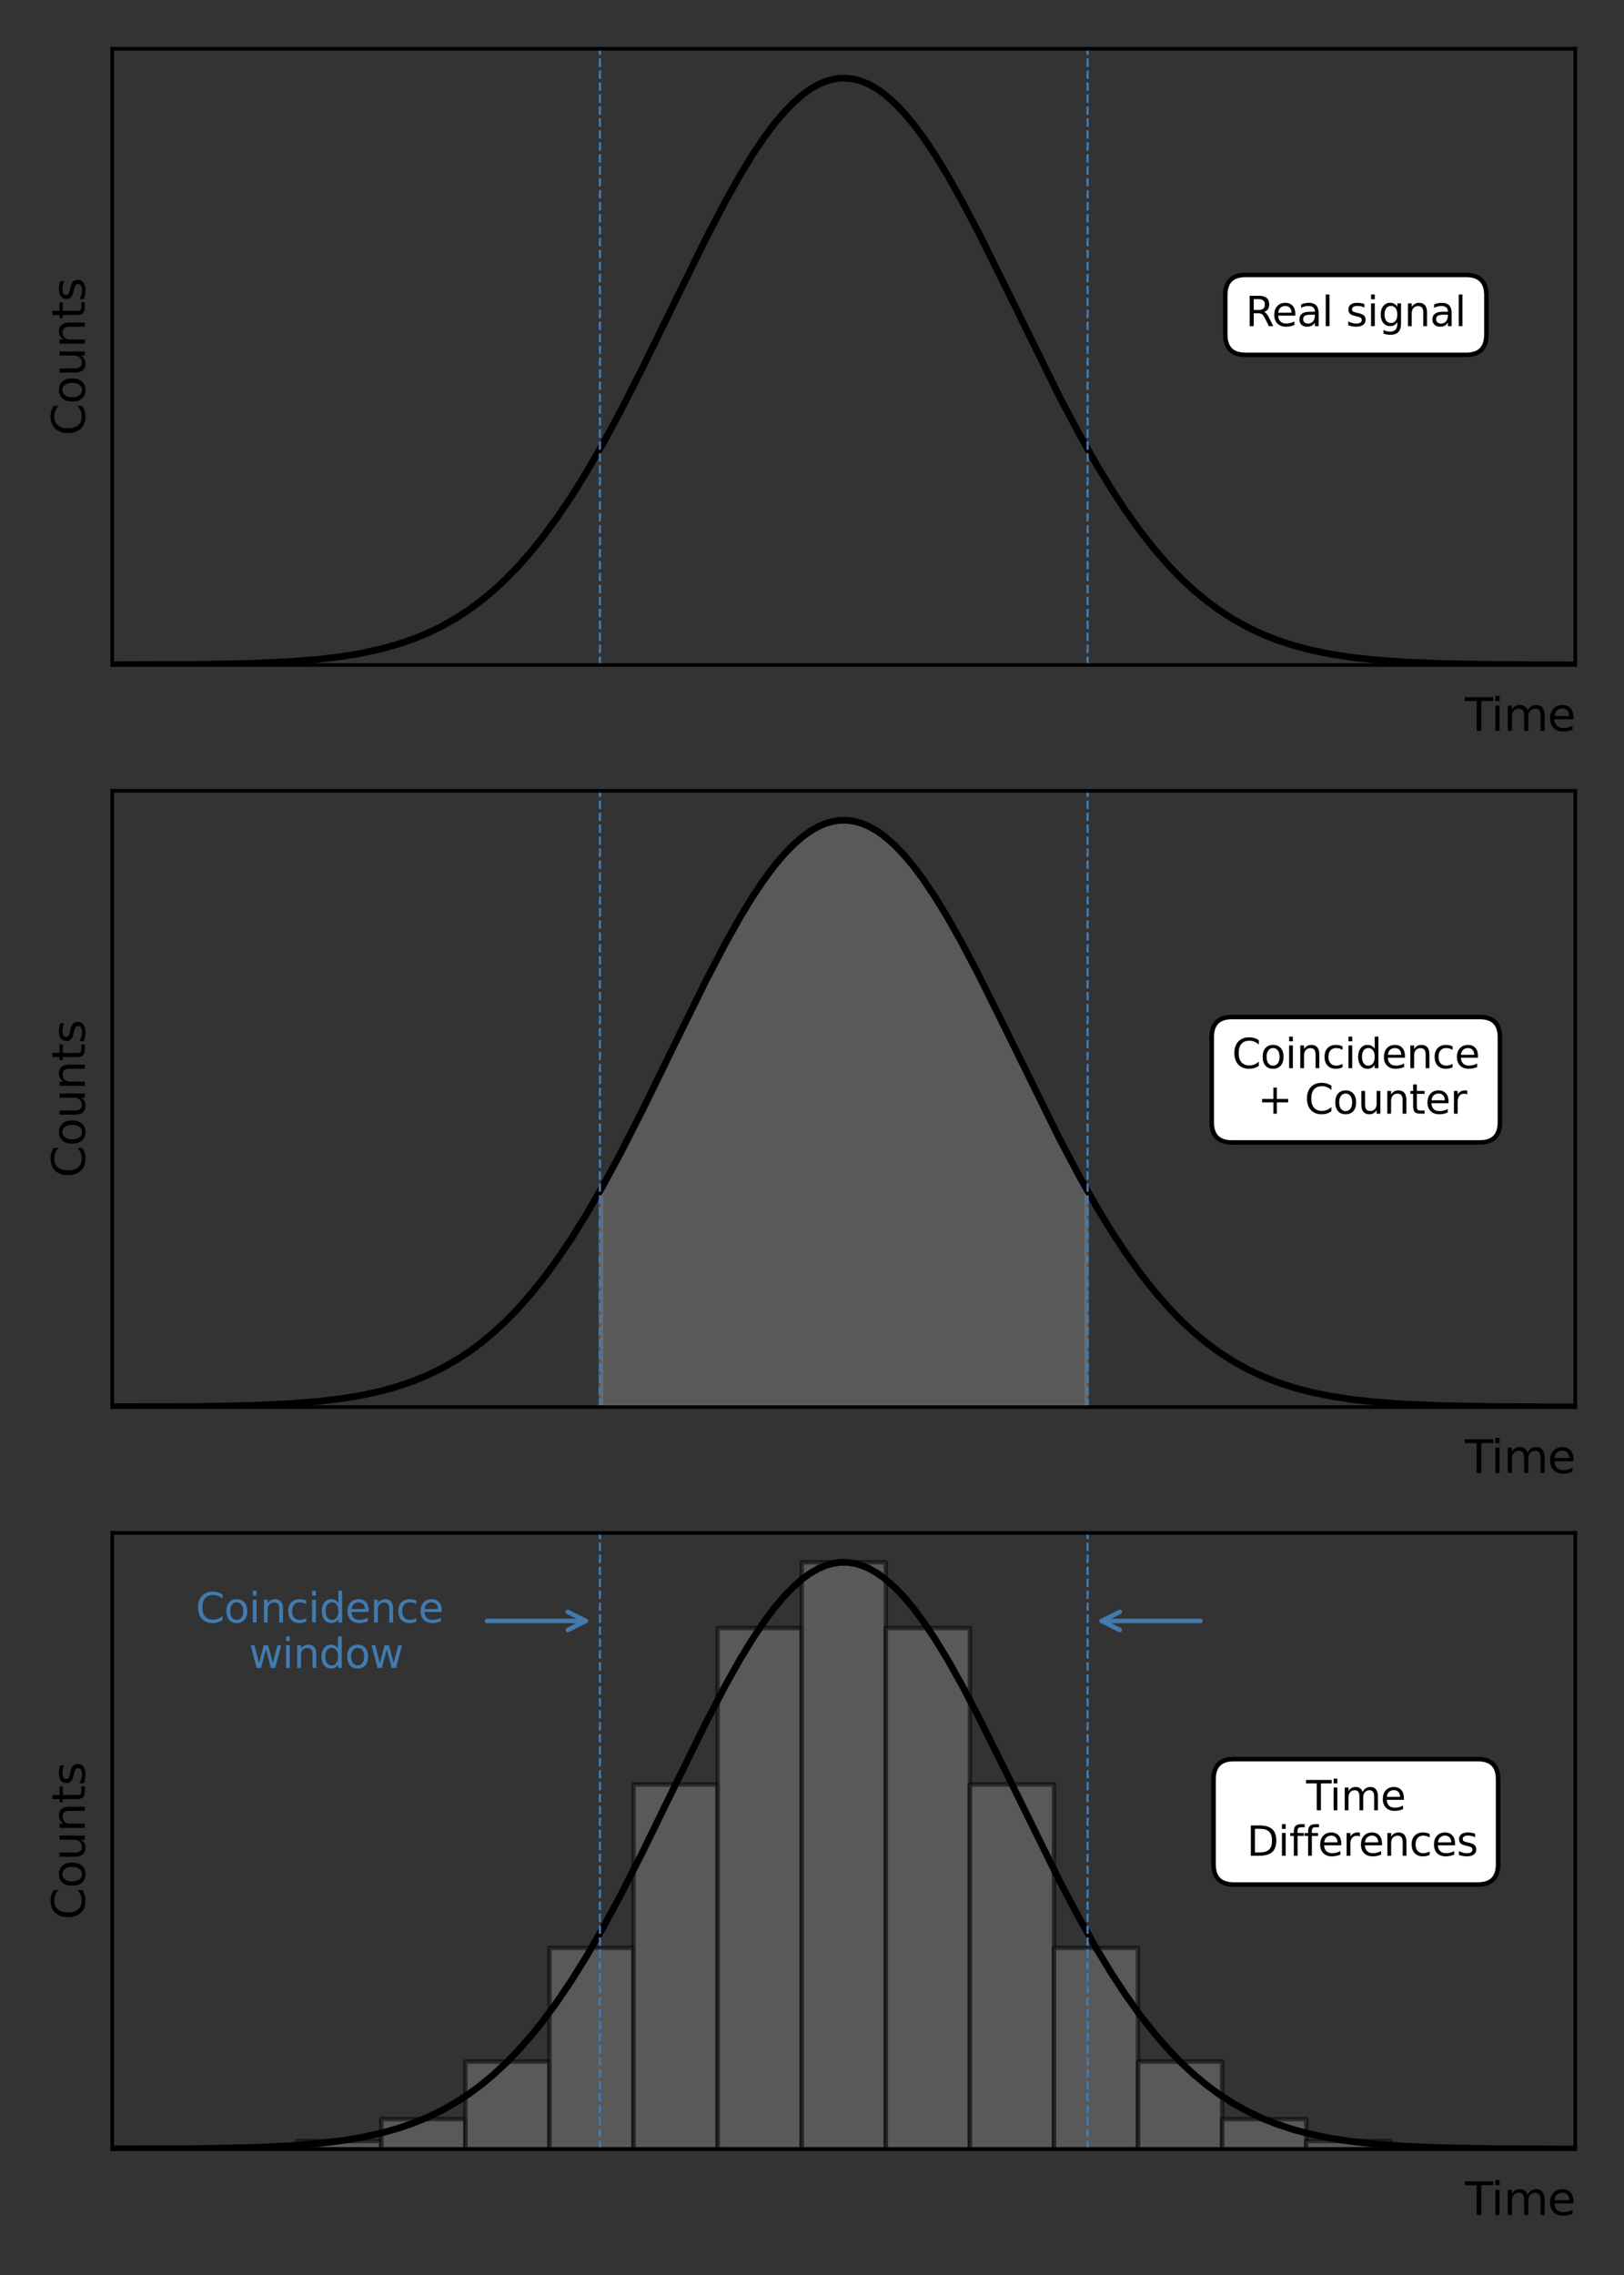 <?xml version="1.0" encoding="utf-8" standalone="no"?>
<!DOCTYPE svg PUBLIC "-//W3C//DTD SVG 1.1//EN"
  "http://www.w3.org/Graphics/SVG/1.1/DTD/svg11.dtd">
<svg xmlns:xlink="http://www.w3.org/1999/xlink" width="360pt" height="504pt" viewBox="0 0 360 504" xmlns="http://www.w3.org/2000/svg" version="1.1">
 <rect x="0" y="0" width="360" height="504" fill="#333333" stroke="none"/>
 <defs>
  <style type="text/css">*{stroke-linejoin: round; stroke-linecap: butt}</style>
 </defs>
 <g id="figure_1">
  <g id="patch_1">
   <path d="M 0 504 
L 360 504 
L 360 0 
L 0 0 
L 0 504 
z
" style="fill: none"/>
  </g>
  <g id="axes_1">
   <g id="patch_2">
    <path d="M 24.88 147.32 
L 349.2 147.32 
L 349.2 10.8 
L 24.88 10.8 
L 24.88 147.32 
z
" style="fill: none"/>
   </g>
   <g id="matplotlib.axis_1"/>
   <g id="matplotlib.axis_2">
    <g id="text_1">
     <!-- Counts -->
     <g transform="translate(18.8 96.513) rotate(-90) scale(0.1 -0.1)">
      <defs>
       <path id="DejaVuSans-43" d="M 4122 4306 
L 4122 3641 
Q 3803 3938 3442 4084 
Q 3081 4231 2675 4231 
Q 1875 4231 1450 3742 
Q 1025 3253 1025 2328 
Q 1025 1406 1450 917 
Q 1875 428 2675 428 
Q 3081 428 3442 575 
Q 3803 722 4122 1019 
L 4122 359 
Q 3791 134 3420 21 
Q 3050 -91 2638 -91 
Q 1578 -91 968 557 
Q 359 1206 359 2328 
Q 359 3453 968 4101 
Q 1578 4750 2638 4750 
Q 3056 4750 3426 4639 
Q 3797 4528 4122 4306 
z
" transform="scale(0.016)"/>
       <path id="DejaVuSans-6f" d="M 1959 3097 
Q 1497 3097 1228 2736 
Q 959 2375 959 1747 
Q 959 1119 1226 758 
Q 1494 397 1959 397 
Q 2419 397 2687 759 
Q 2956 1122 2956 1747 
Q 2956 2369 2687 2733 
Q 2419 3097 1959 3097 
z
M 1959 3584 
Q 2709 3584 3137 3096 
Q 3566 2609 3566 1747 
Q 3566 888 3137 398 
Q 2709 -91 1959 -91 
Q 1206 -91 779 398 
Q 353 888 353 1747 
Q 353 2609 779 3096 
Q 1206 3584 1959 3584 
z
" transform="scale(0.016)"/>
       <path id="DejaVuSans-75" d="M 544 1381 
L 544 3500 
L 1119 3500 
L 1119 1403 
Q 1119 906 1312 657 
Q 1506 409 1894 409 
Q 2359 409 2629 706 
Q 2900 1003 2900 1516 
L 2900 3500 
L 3475 3500 
L 3475 0 
L 2900 0 
L 2900 538 
Q 2691 219 2414 64 
Q 2138 -91 1772 -91 
Q 1169 -91 856 284 
Q 544 659 544 1381 
z
M 1991 3584 
L 1991 3584 
z
" transform="scale(0.016)"/>
       <path id="DejaVuSans-6e" d="M 3513 2113 
L 3513 0 
L 2938 0 
L 2938 2094 
Q 2938 2591 2744 2837 
Q 2550 3084 2163 3084 
Q 1697 3084 1428 2787 
Q 1159 2491 1159 1978 
L 1159 0 
L 581 0 
L 581 3500 
L 1159 3500 
L 1159 2956 
Q 1366 3272 1645 3428 
Q 1925 3584 2291 3584 
Q 2894 3584 3203 3211 
Q 3513 2838 3513 2113 
z
" transform="scale(0.016)"/>
       <path id="DejaVuSans-74" d="M 1172 4494 
L 1172 3500 
L 2356 3500 
L 2356 3053 
L 1172 3053 
L 1172 1153 
Q 1172 725 1289 603 
Q 1406 481 1766 481 
L 2356 481 
L 2356 0 
L 1766 0 
Q 1100 0 847 248 
Q 594 497 594 1153 
L 594 3053 
L 172 3053 
L 172 3500 
L 594 3500 
L 594 4494 
L 1172 4494 
z
" transform="scale(0.016)"/>
       <path id="DejaVuSans-73" d="M 2834 3397 
L 2834 2853 
Q 2591 2978 2328 3040 
Q 2066 3103 1784 3103 
Q 1356 3103 1142 2972 
Q 928 2841 928 2578 
Q 928 2378 1081 2264 
Q 1234 2150 1697 2047 
L 1894 2003 
Q 2506 1872 2764 1633 
Q 3022 1394 3022 966 
Q 3022 478 2636 193 
Q 2250 -91 1575 -91 
Q 1294 -91 989 -36 
Q 684 19 347 128 
L 347 722 
Q 666 556 975 473 
Q 1284 391 1588 391 
Q 1994 391 2212 530 
Q 2431 669 2431 922 
Q 2431 1156 2273 1281 
Q 2116 1406 1581 1522 
L 1381 1569 
Q 847 1681 609 1914 
Q 372 2147 372 2553 
Q 372 3047 722 3315 
Q 1072 3584 1716 3584 
Q 2034 3584 2315 3537 
Q 2597 3491 2834 3397 
z
" transform="scale(0.016)"/>
      </defs>
      <use xlink:href="#DejaVuSans-43"/>
      <use xlink:href="#DejaVuSans-6f" x="69.824"/>
      <use xlink:href="#DejaVuSans-75" x="131.006"/>
      <use xlink:href="#DejaVuSans-6e" x="194.385"/>
      <use xlink:href="#DejaVuSans-74" x="257.764"/>
      <use xlink:href="#DejaVuSans-73" x="296.973"/>
     </g>
    </g>
   </g>
   <g id="line2d_1">
    <path d="M -1 147.319 
L 43.385 147.209 
L 55.829 146.961 
L 63.946 146.593 
L 70.438 146.081 
L 75.849 145.431 
L 80.178 144.71 
L 84.506 143.761 
L 88.294 142.7 
L 91.54 141.587 
L 94.787 140.257 
L 98.033 138.681 
L 101.28 136.83 
L 103.985 135.055 
L 106.69 133.052 
L 109.396 130.804 
L 112.101 128.298 
L 114.807 125.521 
L 117.512 122.463 
L 120.217 119.118 
L 123.464 114.721 
L 126.71 109.909 
L 129.957 104.696 
L 133.744 98.139 
L 137.532 91.128 
L 142.401 81.581 
L 149.435 67.187 
L 156.469 52.894 
L 160.798 44.602 
L 164.044 38.826 
L 166.75 34.389 
L 169.455 30.359 
L 171.619 27.464 
L 173.784 24.89 
L 175.948 22.662 
L 178.112 20.8 
L 179.735 19.654 
L 181.359 18.729 
L 182.982 18.032 
L 184.605 17.565 
L 186.228 17.33 
L 187.852 17.33 
L 189.475 17.565 
L 191.098 18.032 
L 192.721 18.729 
L 194.345 19.654 
L 195.968 20.8 
L 198.132 22.662 
L 200.296 24.89 
L 202.461 27.464 
L 204.625 30.359 
L 207.33 34.389 
L 210.036 38.826 
L 213.282 44.602 
L 217.07 51.828 
L 221.939 61.623 
L 234.925 88.004 
L 239.254 96.179 
L 243.041 102.872 
L 246.288 108.215 
L 249.534 113.162 
L 252.781 117.699 
L 256.027 121.817 
L 259.273 125.521 
L 261.979 128.298 
L 264.684 130.804 
L 267.39 133.052 
L 270.095 135.055 
L 273.341 137.159 
L 276.588 138.962 
L 279.834 140.495 
L 283.081 141.787 
L 286.868 143.028 
L 290.656 144.023 
L 294.984 144.91 
L 299.854 145.652 
L 305.265 146.232 
L 311.758 146.686 
L 319.874 147.01 
L 331.236 147.214 
L 351.256 147.307 
L 361 147.316 
L 361 147.316 
" clip-path="url(#p1fb49e5bf8)" style="fill: none; stroke: #000000; stroke-width: 1.5; stroke-linecap: square"/>
   </g>
   <g id="line2d_2">
    <path d="M 132.987 147.32 
L 132.987 10.8 
" clip-path="url(#p1fb49e5bf8)" style="fill: none; stroke-dasharray: 1.85,0.8; stroke-dashoffset: 0; stroke: #417baf; stroke-width: 0.5"/>
   </g>
   <g id="line2d_3">
    <path d="M 241.093 147.32 
L 241.093 10.8 
" clip-path="url(#p1fb49e5bf8)" style="fill: none; stroke-dasharray: 1.85,0.8; stroke-dashoffset: 0; stroke: #417baf; stroke-width: 0.5"/>
   </g>
   <g id="patch_3">
    <path d="M 24.88 147.32 
L 24.88 10.8 
" style="fill: none; stroke: #000000; stroke-width: 0.8; stroke-linejoin: miter; stroke-linecap: square"/>
   </g>
   <g id="patch_4">
    <path d="M 349.2 147.32 
L 349.2 10.8 
" style="fill: none; stroke: #000000; stroke-width: 0.8; stroke-linejoin: miter; stroke-linecap: square"/>
   </g>
   <g id="patch_5">
    <path d="M 24.88 147.32 
L 349.2 147.32 
" style="fill: none; stroke: #000000; stroke-width: 0.8; stroke-linejoin: miter; stroke-linecap: square"/>
   </g>
   <g id="patch_6">
    <path d="M 24.88 10.8 
L 349.2 10.8 
" style="fill: none; stroke: #000000; stroke-width: 0.8; stroke-linejoin: miter; stroke-linecap: square"/>
   </g>
   <g id="text_2">
    <g id="patch_7">
     <path d="M 276.11 78.618 
L 324.994 78.618 
Q 329.494 78.618 329.494 74.118 
L 329.494 65.408 
Q 329.494 60.908 324.994 60.908 
L 276.11 60.908 
Q 271.61 60.908 271.61 65.408 
L 271.61 74.118 
Q 271.61 78.618 276.11 78.618 
z
" style="fill: #ffffff; stroke: #000000; stroke-linejoin: miter"/>
    </g>
    <!-- Real signal -->
    <g transform="translate(276.11 72.247) scale(0.09 -0.09)">
     <defs>
      <path id="DejaVuSans-52" d="M 2841 2188 
Q 3044 2119 3236 1894 
Q 3428 1669 3622 1275 
L 4263 0 
L 3584 0 
L 2988 1197 
Q 2756 1666 2539 1819 
Q 2322 1972 1947 1972 
L 1259 1972 
L 1259 0 
L 628 0 
L 628 4666 
L 2053 4666 
Q 2853 4666 3247 4331 
Q 3641 3997 3641 3322 
Q 3641 2881 3436 2590 
Q 3231 2300 2841 2188 
z
M 1259 4147 
L 1259 2491 
L 2053 2491 
Q 2509 2491 2742 2702 
Q 2975 2913 2975 3322 
Q 2975 3731 2742 3939 
Q 2509 4147 2053 4147 
L 1259 4147 
z
" transform="scale(0.016)"/>
      <path id="DejaVuSans-65" d="M 3597 1894 
L 3597 1613 
L 953 1613 
Q 991 1019 1311 708 
Q 1631 397 2203 397 
Q 2534 397 2845 478 
Q 3156 559 3463 722 
L 3463 178 
Q 3153 47 2828 -22 
Q 2503 -91 2169 -91 
Q 1331 -91 842 396 
Q 353 884 353 1716 
Q 353 2575 817 3079 
Q 1281 3584 2069 3584 
Q 2775 3584 3186 3129 
Q 3597 2675 3597 1894 
z
M 3022 2063 
Q 3016 2534 2758 2815 
Q 2500 3097 2075 3097 
Q 1594 3097 1305 2825 
Q 1016 2553 972 2059 
L 3022 2063 
z
" transform="scale(0.016)"/>
      <path id="DejaVuSans-61" d="M 2194 1759 
Q 1497 1759 1228 1600 
Q 959 1441 959 1056 
Q 959 750 1161 570 
Q 1363 391 1709 391 
Q 2188 391 2477 730 
Q 2766 1069 2766 1631 
L 2766 1759 
L 2194 1759 
z
M 3341 1997 
L 3341 0 
L 2766 0 
L 2766 531 
Q 2569 213 2275 61 
Q 1981 -91 1556 -91 
Q 1019 -91 701 211 
Q 384 513 384 1019 
Q 384 1609 779 1909 
Q 1175 2209 1959 2209 
L 2766 2209 
L 2766 2266 
Q 2766 2663 2505 2880 
Q 2244 3097 1772 3097 
Q 1472 3097 1187 3025 
Q 903 2953 641 2809 
L 641 3341 
Q 956 3463 1253 3523 
Q 1550 3584 1831 3584 
Q 2591 3584 2966 3190 
Q 3341 2797 3341 1997 
z
" transform="scale(0.016)"/>
      <path id="DejaVuSans-6c" d="M 603 4863 
L 1178 4863 
L 1178 0 
L 603 0 
L 603 4863 
z
" transform="scale(0.016)"/>
      <path id="DejaVuSans-20" transform="scale(0.016)"/>
      <path id="DejaVuSans-69" d="M 603 3500 
L 1178 3500 
L 1178 0 
L 603 0 
L 603 3500 
z
M 603 4863 
L 1178 4863 
L 1178 4134 
L 603 4134 
L 603 4863 
z
" transform="scale(0.016)"/>
      <path id="DejaVuSans-67" d="M 2906 1791 
Q 2906 2416 2648 2759 
Q 2391 3103 1925 3103 
Q 1463 3103 1205 2759 
Q 947 2416 947 1791 
Q 947 1169 1205 825 
Q 1463 481 1925 481 
Q 2391 481 2648 825 
Q 2906 1169 2906 1791 
z
M 3481 434 
Q 3481 -459 3084 -895 
Q 2688 -1331 1869 -1331 
Q 1566 -1331 1297 -1286 
Q 1028 -1241 775 -1147 
L 775 -588 
Q 1028 -725 1275 -790 
Q 1522 -856 1778 -856 
Q 2344 -856 2625 -561 
Q 2906 -266 2906 331 
L 2906 616 
Q 2728 306 2450 153 
Q 2172 0 1784 0 
Q 1141 0 747 490 
Q 353 981 353 1791 
Q 353 2603 747 3093 
Q 1141 3584 1784 3584 
Q 2172 3584 2450 3431 
Q 2728 3278 2906 2969 
L 2906 3500 
L 3481 3500 
L 3481 434 
z
" transform="scale(0.016)"/>
     </defs>
     <use xlink:href="#DejaVuSans-52"/>
     <use xlink:href="#DejaVuSans-65" x="64.982"/>
     <use xlink:href="#DejaVuSans-61" x="126.506"/>
     <use xlink:href="#DejaVuSans-6c" x="187.785"/>
     <use xlink:href="#DejaVuSans-20" x="215.568"/>
     <use xlink:href="#DejaVuSans-73" x="247.355"/>
     <use xlink:href="#DejaVuSans-69" x="299.455"/>
     <use xlink:href="#DejaVuSans-67" x="327.238"/>
     <use xlink:href="#DejaVuSans-6e" x="390.715"/>
     <use xlink:href="#DejaVuSans-61" x="454.094"/>
     <use xlink:href="#DejaVuSans-6c" x="515.373"/>
    </g>
   </g>
   <g id="text_3">
    <!-- Time -->
    <g transform="translate(324.733 161.918) scale(0.1 -0.1)">
     <defs>
      <path id="DejaVuSans-54" d="M -19 4666 
L 3928 4666 
L 3928 4134 
L 2272 4134 
L 2272 0 
L 1638 0 
L 1638 4134 
L -19 4134 
L -19 4666 
z
" transform="scale(0.016)"/>
      <path id="DejaVuSans-6d" d="M 3328 2828 
Q 3544 3216 3844 3400 
Q 4144 3584 4550 3584 
Q 5097 3584 5394 3201 
Q 5691 2819 5691 2113 
L 5691 0 
L 5113 0 
L 5113 2094 
Q 5113 2597 4934 2840 
Q 4756 3084 4391 3084 
Q 3944 3084 3684 2787 
Q 3425 2491 3425 1978 
L 3425 0 
L 2847 0 
L 2847 2094 
Q 2847 2600 2669 2842 
Q 2491 3084 2119 3084 
Q 1678 3084 1418 2786 
Q 1159 2488 1159 1978 
L 1159 0 
L 581 0 
L 581 3500 
L 1159 3500 
L 1159 2956 
Q 1356 3278 1631 3431 
Q 1906 3584 2284 3584 
Q 2666 3584 2933 3390 
Q 3200 3197 3328 2828 
z
" transform="scale(0.016)"/>
     </defs>
     <use xlink:href="#DejaVuSans-54"/>
     <use xlink:href="#DejaVuSans-69" x="57.959"/>
     <use xlink:href="#DejaVuSans-6d" x="85.742"/>
     <use xlink:href="#DejaVuSans-65" x="183.154"/>
    </g>
   </g>
  </g>
  <g id="axes_2">
   <g id="patch_8">
    <path d="M 24.88 311.72 
L 349.2 311.72 
L 349.2 175.2 
L 24.88 175.2 
L 24.88 311.72 
z
" style="fill: none"/>
   </g>
   <g id="PolyCollection_1">
    <defs>
     <path id="mb3bebd72a5" d="M 133.203 -192.28 
L 133.203 -240.495 
L 133.744 -241.461 
L 134.285 -242.437 
L 134.826 -243.421 
L 135.367 -244.415 
L 135.908 -245.417 
L 136.45 -246.427 
L 136.991 -247.446 
L 137.532 -248.472 
L 138.073 -249.506 
L 138.614 -250.548 
L 139.155 -251.596 
L 139.696 -252.652 
L 140.237 -253.714 
L 140.778 -254.782 
L 141.319 -255.855 
L 141.86 -256.935 
L 142.401 -258.019 
L 142.942 -259.108 
L 143.484 -260.202 
L 144.025 -261.3 
L 144.566 -262.401 
L 145.107 -263.506 
L 145.648 -264.613 
L 146.189 -265.723 
L 146.73 -266.836 
L 147.271 -267.949 
L 147.812 -269.065 
L 148.353 -270.18 
L 148.894 -271.297 
L 149.435 -272.413 
L 149.976 -273.529 
L 150.517 -274.644 
L 151.059 -275.757 
L 151.6 -276.868 
L 152.141 -277.977 
L 152.682 -279.084 
L 153.223 -280.186 
L 153.764 -281.286 
L 154.305 -282.38 
L 154.846 -283.47 
L 155.387 -284.555 
L 155.928 -285.634 
L 156.469 -286.706 
L 157.01 -287.772 
L 157.551 -288.83 
L 158.093 -289.881 
L 158.634 -290.923 
L 159.175 -291.956 
L 159.716 -292.98 
L 160.257 -293.994 
L 160.798 -294.998 
L 161.339 -295.991 
L 161.88 -296.972 
L 162.421 -297.942 
L 162.962 -298.899 
L 163.503 -299.843 
L 164.044 -300.774 
L 164.585 -301.691 
L 165.126 -302.594 
L 165.668 -303.481 
L 166.209 -304.354 
L 166.75 -305.211 
L 167.291 -306.051 
L 167.832 -306.875 
L 168.373 -307.682 
L 168.914 -308.471 
L 169.455 -309.241 
L 169.996 -309.994 
L 170.537 -310.727 
L 171.078 -311.442 
L 171.619 -312.136 
L 172.16 -312.811 
L 172.702 -313.465 
L 173.243 -314.098 
L 173.784 -314.71 
L 174.325 -315.3 
L 174.866 -315.868 
L 175.407 -316.414 
L 175.948 -316.938 
L 176.489 -317.438 
L 177.03 -317.916 
L 177.571 -318.37 
L 178.112 -318.8 
L 178.653 -319.206 
L 179.194 -319.589 
L 179.735 -319.946 
L 180.277 -320.279 
L 180.818 -320.587 
L 181.359 -320.871 
L 181.9 -321.129 
L 182.441 -321.361 
L 182.982 -321.568 
L 183.523 -321.75 
L 184.064 -321.906 
L 184.605 -322.035 
L 185.146 -322.14 
L 185.687 -322.218 
L 186.228 -322.27 
L 186.769 -322.296 
L 187.311 -322.296 
L 187.852 -322.27 
L 188.393 -322.218 
L 188.934 -322.14 
L 189.475 -322.035 
L 190.016 -321.906 
L 190.557 -321.75 
L 191.098 -321.568 
L 191.639 -321.361 
L 192.18 -321.129 
L 192.721 -320.871 
L 193.262 -320.587 
L 193.803 -320.279 
L 194.345 -319.946 
L 194.886 -319.589 
L 195.427 -319.206 
L 195.968 -318.8 
L 196.509 -318.37 
L 197.05 -317.916 
L 197.591 -317.438 
L 198.132 -316.938 
L 198.673 -316.414 
L 199.214 -315.868 
L 199.755 -315.3 
L 200.296 -314.71 
L 200.837 -314.098 
L 201.378 -313.465 
L 201.92 -312.811 
L 202.461 -312.136 
L 203.002 -311.442 
L 203.543 -310.727 
L 204.084 -309.994 
L 204.625 -309.241 
L 205.166 -308.471 
L 205.707 -307.682 
L 206.248 -306.875 
L 206.789 -306.051 
L 207.33 -305.211 
L 207.871 -304.354 
L 208.412 -303.481 
L 208.954 -302.594 
L 209.495 -301.691 
L 210.036 -300.774 
L 210.577 -299.843 
L 211.118 -298.899 
L 211.659 -297.942 
L 212.2 -296.972 
L 212.741 -295.991 
L 213.282 -294.998 
L 213.823 -293.994 
L 214.364 -292.98 
L 214.905 -291.956 
L 215.446 -290.923 
L 215.987 -289.881 
L 216.529 -288.83 
L 217.07 -287.772 
L 217.611 -286.706 
L 218.152 -285.634 
L 218.693 -284.555 
L 219.234 -283.47 
L 219.775 -282.38 
L 220.316 -281.286 
L 220.857 -280.186 
L 221.398 -279.084 
L 221.939 -277.977 
L 222.48 -276.868 
L 223.021 -275.757 
L 223.563 -274.644 
L 224.104 -273.529 
L 224.645 -272.413 
L 225.186 -271.297 
L 225.727 -270.18 
L 226.268 -269.065 
L 226.809 -267.949 
L 227.35 -266.836 
L 227.891 -265.723 
L 228.432 -264.613 
L 228.973 -263.506 
L 229.514 -262.401 
L 230.055 -261.3 
L 230.596 -260.202 
L 231.138 -259.108 
L 231.679 -258.019 
L 232.22 -256.935 
L 232.761 -255.855 
L 233.302 -254.782 
L 233.843 -253.714 
L 234.384 -252.652 
L 234.925 -251.596 
L 235.466 -250.548 
L 236.007 -249.506 
L 236.548 -248.472 
L 237.089 -247.446 
L 237.63 -246.427 
L 238.172 -245.417 
L 238.713 -244.415 
L 239.254 -243.421 
L 239.795 -242.437 
L 240.336 -241.461 
L 240.877 -240.495 
L 240.877 -192.28 
L 240.877 -192.28 
L 240.336 -192.28 
L 239.795 -192.28 
L 239.254 -192.28 
L 238.713 -192.28 
L 238.172 -192.28 
L 237.63 -192.28 
L 237.089 -192.28 
L 236.548 -192.28 
L 236.007 -192.28 
L 235.466 -192.28 
L 234.925 -192.28 
L 234.384 -192.28 
L 233.843 -192.28 
L 233.302 -192.28 
L 232.761 -192.28 
L 232.22 -192.28 
L 231.679 -192.28 
L 231.138 -192.28 
L 230.596 -192.28 
L 230.055 -192.28 
L 229.514 -192.28 
L 228.973 -192.28 
L 228.432 -192.28 
L 227.891 -192.28 
L 227.35 -192.28 
L 226.809 -192.28 
L 226.268 -192.28 
L 225.727 -192.28 
L 225.186 -192.28 
L 224.645 -192.28 
L 224.104 -192.28 
L 223.563 -192.28 
L 223.021 -192.28 
L 222.48 -192.28 
L 221.939 -192.28 
L 221.398 -192.28 
L 220.857 -192.28 
L 220.316 -192.28 
L 219.775 -192.28 
L 219.234 -192.28 
L 218.693 -192.28 
L 218.152 -192.28 
L 217.611 -192.28 
L 217.07 -192.28 
L 216.529 -192.28 
L 215.987 -192.28 
L 215.446 -192.28 
L 214.905 -192.28 
L 214.364 -192.28 
L 213.823 -192.28 
L 213.282 -192.28 
L 212.741 -192.28 
L 212.2 -192.28 
L 211.659 -192.28 
L 211.118 -192.28 
L 210.577 -192.28 
L 210.036 -192.28 
L 209.495 -192.28 
L 208.954 -192.28 
L 208.412 -192.28 
L 207.871 -192.28 
L 207.33 -192.28 
L 206.789 -192.28 
L 206.248 -192.28 
L 205.707 -192.28 
L 205.166 -192.28 
L 204.625 -192.28 
L 204.084 -192.28 
L 203.543 -192.28 
L 203.002 -192.28 
L 202.461 -192.28 
L 201.92 -192.28 
L 201.378 -192.28 
L 200.837 -192.28 
L 200.296 -192.28 
L 199.755 -192.28 
L 199.214 -192.28 
L 198.673 -192.28 
L 198.132 -192.28 
L 197.591 -192.28 
L 197.05 -192.28 
L 196.509 -192.28 
L 195.968 -192.28 
L 195.427 -192.28 
L 194.886 -192.28 
L 194.345 -192.28 
L 193.803 -192.28 
L 193.262 -192.28 
L 192.721 -192.28 
L 192.18 -192.28 
L 191.639 -192.28 
L 191.098 -192.28 
L 190.557 -192.28 
L 190.016 -192.28 
L 189.475 -192.28 
L 188.934 -192.28 
L 188.393 -192.28 
L 187.852 -192.28 
L 187.311 -192.28 
L 186.769 -192.28 
L 186.228 -192.28 
L 185.687 -192.28 
L 185.146 -192.28 
L 184.605 -192.28 
L 184.064 -192.28 
L 183.523 -192.28 
L 182.982 -192.28 
L 182.441 -192.28 
L 181.9 -192.28 
L 181.359 -192.28 
L 180.818 -192.28 
L 180.277 -192.28 
L 179.735 -192.28 
L 179.194 -192.28 
L 178.653 -192.28 
L 178.112 -192.28 
L 177.571 -192.28 
L 177.03 -192.28 
L 176.489 -192.28 
L 175.948 -192.28 
L 175.407 -192.28 
L 174.866 -192.28 
L 174.325 -192.28 
L 173.784 -192.28 
L 173.243 -192.28 
L 172.702 -192.28 
L 172.16 -192.28 
L 171.619 -192.28 
L 171.078 -192.28 
L 170.537 -192.28 
L 169.996 -192.28 
L 169.455 -192.28 
L 168.914 -192.28 
L 168.373 -192.28 
L 167.832 -192.28 
L 167.291 -192.28 
L 166.75 -192.28 
L 166.209 -192.28 
L 165.668 -192.28 
L 165.126 -192.28 
L 164.585 -192.28 
L 164.044 -192.28 
L 163.503 -192.28 
L 162.962 -192.28 
L 162.421 -192.28 
L 161.88 -192.28 
L 161.339 -192.28 
L 160.798 -192.28 
L 160.257 -192.28 
L 159.716 -192.28 
L 159.175 -192.28 
L 158.634 -192.28 
L 158.093 -192.28 
L 157.551 -192.28 
L 157.01 -192.28 
L 156.469 -192.28 
L 155.928 -192.28 
L 155.387 -192.28 
L 154.846 -192.28 
L 154.305 -192.28 
L 153.764 -192.28 
L 153.223 -192.28 
L 152.682 -192.28 
L 152.141 -192.28 
L 151.6 -192.28 
L 151.059 -192.28 
L 150.517 -192.28 
L 149.976 -192.28 
L 149.435 -192.28 
L 148.894 -192.28 
L 148.353 -192.28 
L 147.812 -192.28 
L 147.271 -192.28 
L 146.73 -192.28 
L 146.189 -192.28 
L 145.648 -192.28 
L 145.107 -192.28 
L 144.566 -192.28 
L 144.025 -192.28 
L 143.484 -192.28 
L 142.942 -192.28 
L 142.401 -192.28 
L 141.86 -192.28 
L 141.319 -192.28 
L 140.778 -192.28 
L 140.237 -192.28 
L 139.696 -192.28 
L 139.155 -192.28 
L 138.614 -192.28 
L 138.073 -192.28 
L 137.532 -192.28 
L 136.991 -192.28 
L 136.45 -192.28 
L 135.908 -192.28 
L 135.367 -192.28 
L 134.826 -192.28 
L 134.285 -192.28 
L 133.744 -192.28 
L 133.203 -192.28 
z
" style="stroke: #808080; stroke-opacity: 0.5"/>
    </defs>
    <g clip-path="url(#p3a1a6a7cfc)">
     <use xlink:href="#mb3bebd72a5" x="0" y="504" style="fill: #808080; fill-opacity: 0.5; stroke: #808080; stroke-opacity: 0.5"/>
    </g>
   </g>
   <g id="matplotlib.axis_3"/>
   <g id="matplotlib.axis_4">
    <g id="text_4">
     <!-- Counts -->
     <g transform="translate(18.8 260.913) rotate(-90) scale(0.1 -0.1)">
      <use xlink:href="#DejaVuSans-43"/>
      <use xlink:href="#DejaVuSans-6f" x="69.824"/>
      <use xlink:href="#DejaVuSans-75" x="131.006"/>
      <use xlink:href="#DejaVuSans-6e" x="194.385"/>
      <use xlink:href="#DejaVuSans-74" x="257.764"/>
      <use xlink:href="#DejaVuSans-73" x="296.973"/>
     </g>
    </g>
   </g>
   <g id="line2d_4">
    <path d="M -1 311.719 
L 43.385 311.609 
L 55.829 311.361 
L 63.946 310.993 
L 70.438 310.481 
L 75.849 309.831 
L 80.178 309.11 
L 84.506 308.161 
L 88.294 307.1 
L 91.54 305.987 
L 94.787 304.657 
L 98.033 303.081 
L 101.28 301.23 
L 103.985 299.455 
L 106.69 297.452 
L 109.396 295.204 
L 112.101 292.698 
L 114.807 289.921 
L 117.512 286.863 
L 120.217 283.518 
L 123.464 279.121 
L 126.71 274.309 
L 129.957 269.096 
L 133.744 262.539 
L 137.532 255.528 
L 142.401 245.981 
L 149.435 231.587 
L 156.469 217.294 
L 160.798 209.002 
L 164.044 203.226 
L 166.75 198.789 
L 169.455 194.759 
L 171.619 191.864 
L 173.784 189.29 
L 175.948 187.062 
L 178.112 185.2 
L 179.735 184.054 
L 181.359 183.129 
L 182.982 182.432 
L 184.605 181.965 
L 186.228 181.73 
L 187.852 181.73 
L 189.475 181.965 
L 191.098 182.432 
L 192.721 183.129 
L 194.345 184.054 
L 195.968 185.2 
L 198.132 187.062 
L 200.296 189.29 
L 202.461 191.864 
L 204.625 194.759 
L 207.33 198.789 
L 210.036 203.226 
L 213.282 209.002 
L 217.07 216.228 
L 221.939 226.023 
L 234.925 252.404 
L 239.254 260.579 
L 243.041 267.272 
L 246.288 272.615 
L 249.534 277.562 
L 252.781 282.099 
L 256.027 286.217 
L 259.273 289.921 
L 261.979 292.698 
L 264.684 295.204 
L 267.39 297.452 
L 270.095 299.455 
L 273.341 301.559 
L 276.588 303.362 
L 279.834 304.895 
L 283.081 306.187 
L 286.868 307.428 
L 290.656 308.423 
L 294.984 309.31 
L 299.854 310.052 
L 305.265 310.632 
L 311.758 311.086 
L 319.874 311.41 
L 331.236 311.614 
L 351.256 311.707 
L 361 311.716 
L 361 311.716 
" clip-path="url(#p3a1a6a7cfc)" style="fill: none; stroke: #000000; stroke-width: 1.5; stroke-linecap: square"/>
   </g>
   <g id="line2d_5">
    <path d="M 132.987 311.72 
L 132.987 175.2 
" clip-path="url(#p3a1a6a7cfc)" style="fill: none; stroke-dasharray: 1.85,0.8; stroke-dashoffset: 0; stroke: #417baf; stroke-width: 0.5"/>
   </g>
   <g id="line2d_6">
    <path d="M 241.093 311.72 
L 241.093 175.2 
" clip-path="url(#p3a1a6a7cfc)" style="fill: none; stroke-dasharray: 1.85,0.8; stroke-dashoffset: 0; stroke: #417baf; stroke-width: 0.5"/>
   </g>
   <g id="patch_9">
    <path d="M 24.88 311.72 
L 24.88 175.2 
" style="fill: none; stroke: #000000; stroke-width: 0.8; stroke-linejoin: miter; stroke-linecap: square"/>
   </g>
   <g id="patch_10">
    <path d="M 349.2 311.72 
L 349.2 175.2 
" style="fill: none; stroke: #000000; stroke-width: 0.8; stroke-linejoin: miter; stroke-linecap: square"/>
   </g>
   <g id="patch_11">
    <path d="M 24.88 311.72 
L 349.2 311.72 
" style="fill: none; stroke: #000000; stroke-width: 0.8; stroke-linejoin: miter; stroke-linecap: square"/>
   </g>
   <g id="patch_12">
    <path d="M 24.88 175.2 
L 349.2 175.2 
" style="fill: none; stroke: #000000; stroke-width: 0.8; stroke-linejoin: miter; stroke-linecap: square"/>
   </g>
   <g id="text_5">
    <g id="patch_13">
     <path d="M 273.109 253.096 
L 327.995 253.096 
Q 332.495 253.096 332.495 248.596 
L 332.495 229.808 
Q 332.495 225.308 327.995 225.308 
L 273.109 225.308 
Q 268.609 225.308 268.609 229.808 
L 268.609 248.596 
Q 268.609 253.096 273.109 253.096 
z
" style="fill: #ffffff; stroke: #000000; stroke-linejoin: miter"/>
    </g>
    <!-- Coincidence -->
    <g transform="translate(273.109 236.647) scale(0.09 -0.09)">
     <defs>
      <path id="DejaVuSans-63" d="M 3122 3366 
L 3122 2828 
Q 2878 2963 2633 3030 
Q 2388 3097 2138 3097 
Q 1578 3097 1268 2742 
Q 959 2388 959 1747 
Q 959 1106 1268 751 
Q 1578 397 2138 397 
Q 2388 397 2633 464 
Q 2878 531 3122 666 
L 3122 134 
Q 2881 22 2623 -34 
Q 2366 -91 2075 -91 
Q 1284 -91 818 406 
Q 353 903 353 1747 
Q 353 2603 823 3093 
Q 1294 3584 2113 3584 
Q 2378 3584 2631 3529 
Q 2884 3475 3122 3366 
z
" transform="scale(0.016)"/>
      <path id="DejaVuSans-64" d="M 2906 2969 
L 2906 4863 
L 3481 4863 
L 3481 0 
L 2906 0 
L 2906 525 
Q 2725 213 2448 61 
Q 2172 -91 1784 -91 
Q 1150 -91 751 415 
Q 353 922 353 1747 
Q 353 2572 751 3078 
Q 1150 3584 1784 3584 
Q 2172 3584 2448 3432 
Q 2725 3281 2906 2969 
z
M 947 1747 
Q 947 1113 1208 752 
Q 1469 391 1925 391 
Q 2381 391 2643 752 
Q 2906 1113 2906 1747 
Q 2906 2381 2643 2742 
Q 2381 3103 1925 3103 
Q 1469 3103 1208 2742 
Q 947 2381 947 1747 
z
" transform="scale(0.016)"/>
     </defs>
     <use xlink:href="#DejaVuSans-43"/>
     <use xlink:href="#DejaVuSans-6f" x="69.824"/>
     <use xlink:href="#DejaVuSans-69" x="131.006"/>
     <use xlink:href="#DejaVuSans-6e" x="158.789"/>
     <use xlink:href="#DejaVuSans-63" x="222.168"/>
     <use xlink:href="#DejaVuSans-69" x="277.148"/>
     <use xlink:href="#DejaVuSans-64" x="304.932"/>
     <use xlink:href="#DejaVuSans-65" x="368.408"/>
     <use xlink:href="#DejaVuSans-6e" x="429.932"/>
     <use xlink:href="#DejaVuSans-63" x="493.311"/>
     <use xlink:href="#DejaVuSans-65" x="548.291"/>
    </g>
    <!--  + Counter -->
    <g transform="translate(275.938 246.725) scale(0.09 -0.09)">
     <defs>
      <path id="DejaVuSans-2b" d="M 2944 4013 
L 2944 2272 
L 4684 2272 
L 4684 1741 
L 2944 1741 
L 2944 0 
L 2419 0 
L 2419 1741 
L 678 1741 
L 678 2272 
L 2419 2272 
L 2419 4013 
L 2944 4013 
z
" transform="scale(0.016)"/>
      <path id="DejaVuSans-72" d="M 2631 2963 
Q 2534 3019 2420 3045 
Q 2306 3072 2169 3072 
Q 1681 3072 1420 2755 
Q 1159 2438 1159 1844 
L 1159 0 
L 581 0 
L 581 3500 
L 1159 3500 
L 1159 2956 
Q 1341 3275 1631 3429 
Q 1922 3584 2338 3584 
Q 2397 3584 2469 3576 
Q 2541 3569 2628 3553 
L 2631 2963 
z
" transform="scale(0.016)"/>
     </defs>
     <use xlink:href="#DejaVuSans-20"/>
     <use xlink:href="#DejaVuSans-2b" x="31.787"/>
     <use xlink:href="#DejaVuSans-20" x="115.576"/>
     <use xlink:href="#DejaVuSans-43" x="147.363"/>
     <use xlink:href="#DejaVuSans-6f" x="217.188"/>
     <use xlink:href="#DejaVuSans-75" x="278.369"/>
     <use xlink:href="#DejaVuSans-6e" x="341.748"/>
     <use xlink:href="#DejaVuSans-74" x="405.127"/>
     <use xlink:href="#DejaVuSans-65" x="444.336"/>
     <use xlink:href="#DejaVuSans-72" x="505.859"/>
    </g>
   </g>
   <g id="text_6">
    <!-- Time -->
    <g transform="translate(324.733 326.318) scale(0.1 -0.1)">
     <use xlink:href="#DejaVuSans-54"/>
     <use xlink:href="#DejaVuSans-69" x="57.959"/>
     <use xlink:href="#DejaVuSans-6d" x="85.742"/>
     <use xlink:href="#DejaVuSans-65" x="183.154"/>
    </g>
   </g>
  </g>
  <g id="axes_3">
   <g id="patch_14">
    <path d="M 24.88 476.12 
L 349.2 476.12 
L 349.2 339.6 
L 24.88 339.6 
L 24.88 476.12 
z
" style="fill: none"/>
   </g>
   <g id="patch_15">
    <path d="M -83.227 476.12 
L -64.588 476.12 
L -64.588 476.12 
L -83.227 476.12 
z
" clip-path="url(#p127143fd80)" style="fill: #808080; opacity: 0.5; stroke: #000000; stroke-linejoin: miter"/>
   </g>
   <g id="patch_16">
    <path d="M -64.588 476.12 
L -45.949 476.12 
L -45.949 476.12 
L -64.588 476.12 
z
" clip-path="url(#p127143fd80)" style="fill: #808080; opacity: 0.5; stroke: #000000; stroke-linejoin: miter"/>
   </g>
   <g id="patch_17">
    <path d="M -45.949 476.12 
L -27.309 476.12 
L -27.309 476.12 
L -45.949 476.12 
z
" clip-path="url(#p127143fd80)" style="fill: #808080; opacity: 0.5; stroke: #000000; stroke-linejoin: miter"/>
   </g>
   <g id="patch_18">
    <path d="M -27.309 476.12 
L -8.67 476.12 
L -8.67 476.12 
L -27.309 476.12 
z
" clip-path="url(#p127143fd80)" style="fill: #808080; opacity: 0.5; stroke: #000000; stroke-linejoin: miter"/>
   </g>
   <g id="patch_19">
    <path d="M -8.67 476.12 
L 9.969 476.12 
L 9.969 476.119 
L -8.67 476.119 
z
" clip-path="url(#p127143fd80)" style="fill: #808080; opacity: 0.5; stroke: #000000; stroke-linejoin: miter"/>
   </g>
   <g id="patch_20">
    <path d="M 9.969 476.12 
L 28.608 476.12 
L 28.608 476.111 
L 9.969 476.111 
z
" clip-path="url(#p127143fd80)" style="fill: #808080; opacity: 0.5; stroke: #000000; stroke-linejoin: miter"/>
   </g>
   <g id="patch_21">
    <path d="M 28.608 476.12 
L 47.247 476.12 
L 47.247 476.056 
L 28.608 476.056 
z
" clip-path="url(#p127143fd80)" style="fill: #808080; opacity: 0.5; stroke: #000000; stroke-linejoin: miter"/>
   </g>
   <g id="patch_22">
    <path d="M 47.247 476.12 
L 65.886 476.12 
L 65.886 475.737 
L 47.247 475.737 
z
" clip-path="url(#p127143fd80)" style="fill: #808080; opacity: 0.5; stroke: #000000; stroke-linejoin: miter"/>
   </g>
   <g id="patch_23">
    <path d="M 65.886 476.12 
L 84.525 476.12 
L 84.525 474.321 
L 65.886 474.321 
z
" clip-path="url(#p127143fd80)" style="fill: #808080; opacity: 0.5; stroke: #000000; stroke-linejoin: miter"/>
   </g>
   <g id="patch_24">
    <path d="M 84.525 476.12 
L 103.164 476.12 
L 103.164 469.467 
L 84.525 469.467 
z
" clip-path="url(#p127143fd80)" style="fill: #808080; opacity: 0.5; stroke: #000000; stroke-linejoin: miter"/>
   </g>
   <g id="patch_25">
    <path d="M 103.164 476.12 
L 121.803 476.12 
L 121.803 456.722 
L 103.164 456.722 
z
" clip-path="url(#p127143fd80)" style="fill: #808080; opacity: 0.5; stroke: #000000; stroke-linejoin: miter"/>
   </g>
   <g id="patch_26">
    <path d="M 121.803 476.12 
L 140.442 476.12 
L 140.442 431.529 
L 121.803 431.529 
z
" clip-path="url(#p127143fd80)" style="fill: #808080; opacity: 0.5; stroke: #000000; stroke-linejoin: miter"/>
   </g>
   <g id="patch_27">
    <path d="M 140.442 476.12 
L 159.081 476.12 
L 159.081 395.314 
L 140.442 395.314 
z
" clip-path="url(#p127143fd80)" style="fill: #808080; opacity: 0.5; stroke: #000000; stroke-linejoin: miter"/>
   </g>
   <g id="patch_28">
    <path d="M 159.081 476.12 
L 177.72 476.12 
L 177.72 360.677 
L 159.081 360.677 
z
" clip-path="url(#p127143fd80)" style="fill: #808080; opacity: 0.5; stroke: #000000; stroke-linejoin: miter"/>
   </g>
   <g id="patch_29">
    <path d="M 177.72 476.12 
L 196.36 476.12 
L 196.36 346.101 
L 177.72 346.101 
z
" clip-path="url(#p127143fd80)" style="fill: #808080; opacity: 0.5; stroke: #000000; stroke-linejoin: miter"/>
   </g>
   <g id="patch_30">
    <path d="M 196.36 476.12 
L 214.999 476.12 
L 214.999 360.677 
L 196.36 360.677 
z
" clip-path="url(#p127143fd80)" style="fill: #808080; opacity: 0.5; stroke: #000000; stroke-linejoin: miter"/>
   </g>
   <g id="patch_31">
    <path d="M 214.999 476.12 
L 233.638 476.12 
L 233.638 395.314 
L 214.999 395.314 
z
" clip-path="url(#p127143fd80)" style="fill: #808080; opacity: 0.5; stroke: #000000; stroke-linejoin: miter"/>
   </g>
   <g id="patch_32">
    <path d="M 233.638 476.12 
L 252.277 476.12 
L 252.277 431.529 
L 233.638 431.529 
z
" clip-path="url(#p127143fd80)" style="fill: #808080; opacity: 0.5; stroke: #000000; stroke-linejoin: miter"/>
   </g>
   <g id="patch_33">
    <path d="M 252.277 476.12 
L 270.916 476.12 
L 270.916 456.722 
L 252.277 456.722 
z
" clip-path="url(#p127143fd80)" style="fill: #808080; opacity: 0.5; stroke: #000000; stroke-linejoin: miter"/>
   </g>
   <g id="patch_34">
    <path d="M 270.916 476.12 
L 289.555 476.12 
L 289.555 469.467 
L 270.916 469.467 
z
" clip-path="url(#p127143fd80)" style="fill: #808080; opacity: 0.5; stroke: #000000; stroke-linejoin: miter"/>
   </g>
   <g id="patch_35">
    <path d="M 289.555 476.12 
L 308.194 476.12 
L 308.194 474.321 
L 289.555 474.321 
z
" clip-path="url(#p127143fd80)" style="fill: #808080; opacity: 0.5; stroke: #000000; stroke-linejoin: miter"/>
   </g>
   <g id="patch_36">
    <path d="M 308.194 476.12 
L 326.833 476.12 
L 326.833 475.737 
L 308.194 475.737 
z
" clip-path="url(#p127143fd80)" style="fill: #808080; opacity: 0.5; stroke: #000000; stroke-linejoin: miter"/>
   </g>
   <g id="patch_37">
    <path d="M 326.833 476.12 
L 345.472 476.12 
L 345.472 476.056 
L 326.833 476.056 
z
" clip-path="url(#p127143fd80)" style="fill: #808080; opacity: 0.5; stroke: #000000; stroke-linejoin: miter"/>
   </g>
   <g id="patch_38">
    <path d="M 345.472 476.12 
L 364.111 476.12 
L 364.111 476.111 
L 345.472 476.111 
z
" clip-path="url(#p127143fd80)" style="fill: #808080; opacity: 0.5; stroke: #000000; stroke-linejoin: miter"/>
   </g>
   <g id="patch_39">
    <path d="M 364.111 476.12 
L 382.75 476.12 
L 382.75 476.119 
L 364.111 476.119 
z
" clip-path="url(#p127143fd80)" style="fill: #808080; opacity: 0.5; stroke: #000000; stroke-linejoin: miter"/>
   </g>
   <g id="patch_40">
    <path d="M 382.75 476.12 
L 401.389 476.12 
L 401.389 476.12 
L 382.75 476.12 
z
" clip-path="url(#p127143fd80)" style="fill: #808080; opacity: 0.5; stroke: #000000; stroke-linejoin: miter"/>
   </g>
   <g id="patch_41">
    <path d="M 401.389 476.12 
L 420.029 476.12 
L 420.029 476.12 
L 401.389 476.12 
z
" clip-path="url(#p127143fd80)" style="fill: #808080; opacity: 0.5; stroke: #000000; stroke-linejoin: miter"/>
   </g>
   <g id="patch_42">
    <path d="M 420.029 476.12 
L 438.668 476.12 
L 438.668 476.12 
L 420.029 476.12 
z
" clip-path="url(#p127143fd80)" style="fill: #808080; opacity: 0.5; stroke: #000000; stroke-linejoin: miter"/>
   </g>
   <g id="patch_43">
    <path d="M 438.668 476.12 
L 457.307 476.12 
L 457.307 476.12 
L 438.668 476.12 
z
" clip-path="url(#p127143fd80)" style="fill: #808080; opacity: 0.5; stroke: #000000; stroke-linejoin: miter"/>
   </g>
   <g id="matplotlib.axis_5"/>
   <g id="matplotlib.axis_6">
    <g id="text_7">
     <!-- Counts -->
     <g transform="translate(18.8 425.313) rotate(-90) scale(0.1 -0.1)">
      <use xlink:href="#DejaVuSans-43"/>
      <use xlink:href="#DejaVuSans-6f" x="69.824"/>
      <use xlink:href="#DejaVuSans-75" x="131.006"/>
      <use xlink:href="#DejaVuSans-6e" x="194.385"/>
      <use xlink:href="#DejaVuSans-74" x="257.764"/>
      <use xlink:href="#DejaVuSans-73" x="296.973"/>
     </g>
    </g>
   </g>
   <g id="line2d_7">
    <path d="M -1 476.119 
L 43.385 476.009 
L 55.829 475.761 
L 63.946 475.393 
L 70.438 474.881 
L 75.849 474.231 
L 80.178 473.51 
L 84.506 472.561 
L 88.294 471.5 
L 91.54 470.387 
L 94.787 469.057 
L 98.033 467.481 
L 101.28 465.63 
L 103.985 463.855 
L 106.69 461.852 
L 109.396 459.604 
L 112.101 457.098 
L 114.807 454.321 
L 117.512 451.263 
L 120.217 447.918 
L 123.464 443.521 
L 126.71 438.709 
L 129.957 433.496 
L 133.744 426.939 
L 137.532 419.928 
L 142.401 410.381 
L 149.435 395.987 
L 156.469 381.694 
L 160.798 373.402 
L 164.044 367.626 
L 166.75 363.189 
L 169.455 359.159 
L 171.619 356.264 
L 173.784 353.69 
L 175.948 351.462 
L 178.112 349.6 
L 179.735 348.454 
L 181.359 347.529 
L 182.982 346.832 
L 184.605 346.365 
L 186.228 346.13 
L 187.852 346.13 
L 189.475 346.365 
L 191.098 346.832 
L 192.721 347.529 
L 194.345 348.454 
L 195.968 349.6 
L 198.132 351.462 
L 200.296 353.69 
L 202.461 356.264 
L 204.625 359.159 
L 207.33 363.189 
L 210.036 367.626 
L 213.282 373.402 
L 217.07 380.628 
L 221.939 390.423 
L 234.925 416.804 
L 239.254 424.979 
L 243.041 431.672 
L 246.288 437.015 
L 249.534 441.962 
L 252.781 446.499 
L 256.027 450.617 
L 259.273 454.321 
L 261.979 457.098 
L 264.684 459.604 
L 267.39 461.852 
L 270.095 463.855 
L 273.341 465.959 
L 276.588 467.762 
L 279.834 469.295 
L 283.081 470.587 
L 286.868 471.828 
L 290.656 472.823 
L 294.984 473.71 
L 299.854 474.452 
L 305.265 475.032 
L 311.758 475.486 
L 319.874 475.81 
L 331.236 476.014 
L 351.256 476.107 
L 361 476.116 
L 361 476.116 
" clip-path="url(#p127143fd80)" style="fill: none; stroke: #000000; stroke-width: 1.5; stroke-linecap: square"/>
   </g>
   <g id="line2d_8">
    <path d="M 132.987 476.12 
L 132.987 339.6 
" clip-path="url(#p127143fd80)" style="fill: none; stroke-dasharray: 1.85,0.8; stroke-dashoffset: 0; stroke: #417baf; stroke-width: 0.5"/>
   </g>
   <g id="line2d_9">
    <path d="M 241.093 476.12 
L 241.093 339.6 
" clip-path="url(#p127143fd80)" style="fill: none; stroke-dasharray: 1.85,0.8; stroke-dashoffset: 0; stroke: #417baf; stroke-width: 0.5"/>
   </g>
   <g id="patch_44">
    <path d="M 24.88 476.12 
L 24.88 339.6 
" style="fill: none; stroke: #000000; stroke-width: 0.8; stroke-linejoin: miter; stroke-linecap: square"/>
   </g>
   <g id="patch_45">
    <path d="M 349.2 476.12 
L 349.2 339.6 
" style="fill: none; stroke: #000000; stroke-width: 0.8; stroke-linejoin: miter; stroke-linecap: square"/>
   </g>
   <g id="patch_46">
    <path d="M 24.88 476.12 
L 349.2 476.12 
" style="fill: none; stroke: #000000; stroke-width: 0.8; stroke-linejoin: miter; stroke-linecap: square"/>
   </g>
   <g id="patch_47">
    <path d="M 24.88 339.6 
L 349.2 339.6 
" style="fill: none; stroke: #000000; stroke-width: 0.8; stroke-linejoin: miter; stroke-linecap: square"/>
   </g>
   <g id="text_8">
    <g id="patch_48">
     <path d="M 273.513 417.496 
L 327.591 417.496 
Q 332.091 417.496 332.091 412.996 
L 332.091 394.208 
Q 332.091 389.708 327.591 389.708 
L 273.513 389.708 
Q 269.013 389.708 269.013 394.208 
L 269.013 412.996 
Q 269.013 417.496 273.513 417.496 
z
" style="fill: #ffffff; stroke: #000000; stroke-linejoin: miter"/>
    </g>
    <!-- Time -->
    <g transform="translate(289.542 401.047) scale(0.09 -0.09)">
     <use xlink:href="#DejaVuSans-54"/>
     <use xlink:href="#DejaVuSans-69" x="57.959"/>
     <use xlink:href="#DejaVuSans-6d" x="85.742"/>
     <use xlink:href="#DejaVuSans-65" x="183.154"/>
    </g>
    <!--  Differences -->
    <g transform="translate(273.513 411.125) scale(0.09 -0.09)">
     <defs>
      <path id="DejaVuSans-44" d="M 1259 4147 
L 1259 519 
L 2022 519 
Q 2988 519 3436 956 
Q 3884 1394 3884 2338 
Q 3884 3275 3436 3711 
Q 2988 4147 2022 4147 
L 1259 4147 
z
M 628 4666 
L 1925 4666 
Q 3281 4666 3915 4102 
Q 4550 3538 4550 2338 
Q 4550 1131 3912 565 
Q 3275 0 1925 0 
L 628 0 
L 628 4666 
z
" transform="scale(0.016)"/>
      <path id="DejaVuSans-66" d="M 2375 4863 
L 2375 4384 
L 1825 4384 
Q 1516 4384 1395 4259 
Q 1275 4134 1275 3809 
L 1275 3500 
L 2222 3500 
L 2222 3053 
L 1275 3053 
L 1275 0 
L 697 0 
L 697 3053 
L 147 3053 
L 147 3500 
L 697 3500 
L 697 3744 
Q 697 4328 969 4595 
Q 1241 4863 1831 4863 
L 2375 4863 
z
" transform="scale(0.016)"/>
     </defs>
     <use xlink:href="#DejaVuSans-20"/>
     <use xlink:href="#DejaVuSans-44" x="31.787"/>
     <use xlink:href="#DejaVuSans-69" x="108.789"/>
     <use xlink:href="#DejaVuSans-66" x="136.572"/>
     <use xlink:href="#DejaVuSans-66" x="171.777"/>
     <use xlink:href="#DejaVuSans-65" x="206.982"/>
     <use xlink:href="#DejaVuSans-72" x="268.506"/>
     <use xlink:href="#DejaVuSans-65" x="307.369"/>
     <use xlink:href="#DejaVuSans-6e" x="368.893"/>
     <use xlink:href="#DejaVuSans-63" x="432.271"/>
     <use xlink:href="#DejaVuSans-65" x="487.252"/>
     <use xlink:href="#DejaVuSans-73" x="548.775"/>
    </g>
   </g>
   <g id="text_9">
    <!-- Coincidence -->
    <g style="fill: #417baf" transform="translate(43.382 359.44) scale(0.09 -0.09)">
     <use xlink:href="#DejaVuSans-43"/>
     <use xlink:href="#DejaVuSans-6f" x="69.824"/>
     <use xlink:href="#DejaVuSans-69" x="131.006"/>
     <use xlink:href="#DejaVuSans-6e" x="158.789"/>
     <use xlink:href="#DejaVuSans-63" x="222.168"/>
     <use xlink:href="#DejaVuSans-69" x="277.148"/>
     <use xlink:href="#DejaVuSans-64" x="304.932"/>
     <use xlink:href="#DejaVuSans-65" x="368.408"/>
     <use xlink:href="#DejaVuSans-6e" x="429.932"/>
     <use xlink:href="#DejaVuSans-63" x="493.311"/>
     <use xlink:href="#DejaVuSans-65" x="548.291"/>
    </g>
    <!--  window -->
    <g style="fill: #417baf" transform="translate(52.323 369.519) scale(0.09 -0.09)">
     <defs>
      <path id="DejaVuSans-77" d="M 269 3500 
L 844 3500 
L 1563 769 
L 2278 3500 
L 2956 3500 
L 3675 769 
L 4391 3500 
L 4966 3500 
L 4050 0 
L 3372 0 
L 2619 2869 
L 1863 0 
L 1184 0 
L 269 3500 
z
" transform="scale(0.016)"/>
     </defs>
     <use xlink:href="#DejaVuSans-20"/>
     <use xlink:href="#DejaVuSans-77" x="31.787"/>
     <use xlink:href="#DejaVuSans-69" x="113.574"/>
     <use xlink:href="#DejaVuSans-6e" x="141.357"/>
     <use xlink:href="#DejaVuSans-64" x="204.736"/>
     <use xlink:href="#DejaVuSans-6f" x="268.213"/>
     <use xlink:href="#DejaVuSans-77" x="329.395"/>
    </g>
   </g>
   <g id="patch_49">
    <path d="M 129.866 359.103 
Q 119.472 359.103 107.961 359.103 
" style="fill: none; stroke: #417baf; stroke-linecap: round"/>
    <path d="M 125.866 357.103 
L 129.866 359.103 
L 125.866 361.103 
" style="fill: none; stroke: #417baf; stroke-linecap: round"/>
   </g>
   <g id="patch_50">
    <path d="M 266.117 359.103 
Q 254.606 359.103 244.212 359.103 
" style="fill: none; stroke: #417baf; stroke-linecap: round"/>
    <path d="M 248.212 361.103 
L 244.212 359.103 
L 248.212 357.103 
" style="fill: none; stroke: #417baf; stroke-linecap: round"/>
   </g>
   <g id="text_10">
    <!-- Time -->
    <g transform="translate(324.733 490.718) scale(0.1 -0.1)">
     <use xlink:href="#DejaVuSans-54"/>
     <use xlink:href="#DejaVuSans-69" x="57.959"/>
     <use xlink:href="#DejaVuSans-6d" x="85.742"/>
     <use xlink:href="#DejaVuSans-65" x="183.154"/>
    </g>
   </g>
  </g>
 </g>
 <defs>
  <clipPath id="p1fb49e5bf8">
   <rect x="24.88" y="10.8" width="324.32" height="136.52"/>
  </clipPath>
  <clipPath id="p3a1a6a7cfc">
   <rect x="24.88" y="175.2" width="324.32" height="136.52"/>
  </clipPath>
  <clipPath id="p127143fd80">
   <rect x="24.88" y="339.6" width="324.32" height="136.52"/>
  </clipPath>
 </defs>
</svg>
